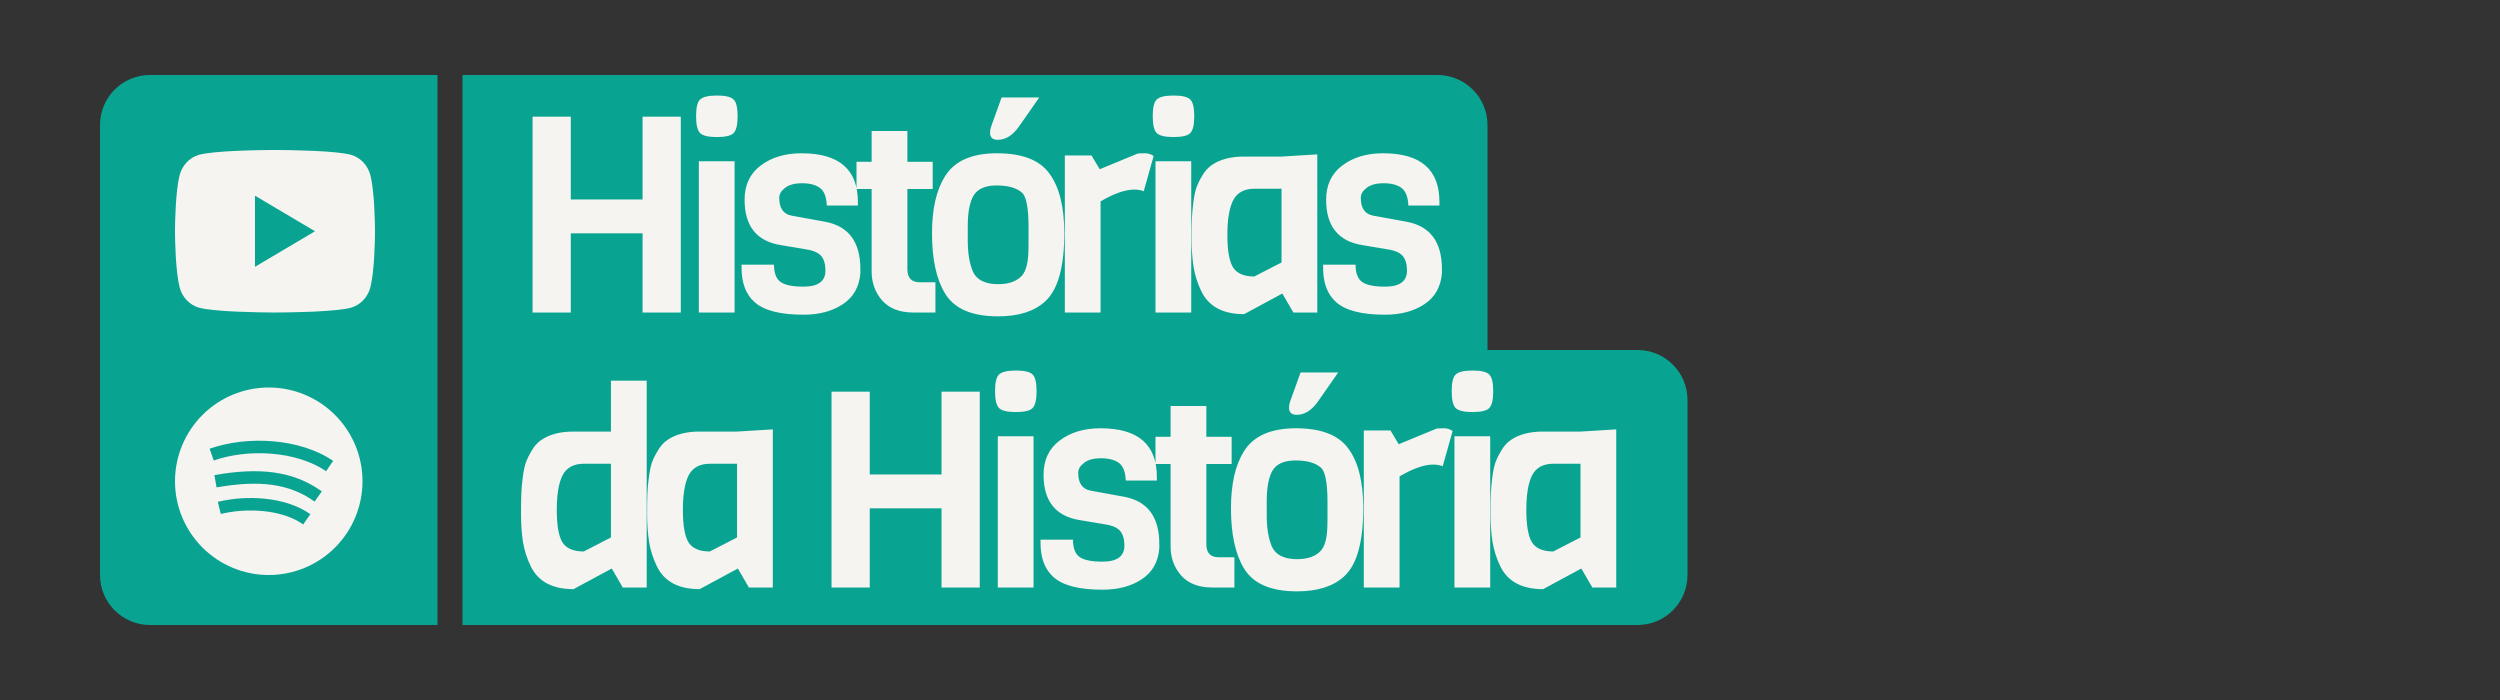 <svg width="200" height="56" viewBox="0 0 200 56" fill="none" xmlns="http://www.w3.org/2000/svg">
<rect x="0" y="0" width="200" height="56" fill="#333333" stroke="none"/>
<path d="M8 10C8 7.791 9.791 6 12 6H35V50H12C9.791 50 8 48.209 8 46V10Z" fill="#08A491"/>
<path d="M37 6H115C117.209 6 119 7.791 119 10V28H37V6Z" fill="#08A491"/>
<path d="M54.464 25H51.406V18.664H45.664V25H42.606V9.336H45.664V15.958H51.406V9.336H54.464V25ZM57.358 7.642C58.048 7.642 58.495 7.752 58.7 7.972C58.906 8.177 59.008 8.625 59.008 9.314C59.008 9.989 58.898 10.436 58.678 10.656C58.473 10.861 58.026 10.964 57.337 10.964C56.662 10.964 56.215 10.854 55.995 10.634C55.789 10.414 55.687 9.967 55.687 9.292C55.687 8.617 55.789 8.177 55.995 7.972C56.215 7.752 56.669 7.642 57.358 7.642ZM58.767 25H55.907V12.9H58.767V25ZM68.829 21.524V21.854C68.741 22.954 68.272 23.783 67.421 24.34C66.585 24.897 65.537 25.176 64.275 25.176C62.413 25.176 61.107 24.839 60.359 24.164C59.67 23.548 59.325 22.639 59.325 21.436V21.172H61.921C61.921 21.847 62.097 22.309 62.449 22.558C62.801 22.807 63.41 22.932 64.275 22.932C65.448 22.932 66.035 22.507 66.035 21.656C66.035 20.952 65.83 20.483 65.419 20.248C65.228 20.131 64.987 20.043 64.693 19.984L62.471 19.61C60.535 19.302 59.567 18.092 59.567 15.98C59.567 14.807 59.992 13.897 60.843 13.252C61.709 12.592 62.801 12.262 64.121 12.262C67.128 12.262 68.631 13.56 68.631 16.156V16.442H66.145C66.116 15.753 65.933 15.283 65.595 15.034C65.258 14.785 64.781 14.66 64.165 14.66C63.564 14.66 63.109 14.785 62.801 15.034C62.493 15.269 62.339 15.533 62.339 15.826C62.339 16.662 62.676 17.139 63.351 17.256L66.013 17.74C67.891 18.092 68.829 19.353 68.829 21.524ZM74.835 25H73.053C71.967 25 71.139 24.677 70.567 24.032C70.009 23.387 69.731 22.617 69.731 21.722V15.122H68.521V12.944H69.731V10.48H72.591V12.944H74.615V15.122H72.591V21.546C72.591 22.235 72.921 22.58 73.581 22.58H74.835V25ZM82.283 19.324V18.18C82.283 16.64 82.107 15.716 81.755 15.408C81.315 15.027 80.64 14.836 79.731 14.836C78.822 14.836 78.206 15.107 77.883 15.65C77.575 16.178 77.421 16.992 77.421 18.092V19.236C77.421 20.204 77.546 21.003 77.795 21.634C78.088 22.367 78.77 22.734 79.841 22.734C80.706 22.734 81.344 22.507 81.755 22.052C82.048 21.715 82.217 21.15 82.261 20.358C82.276 20.123 82.283 19.779 82.283 19.324ZM85.143 18.664C85.143 21.377 84.63 23.196 83.603 24.12C82.738 24.912 81.484 25.308 79.841 25.308C77.744 25.308 76.328 24.692 75.595 23.46C74.906 22.331 74.561 20.732 74.561 18.664C74.561 16.728 74.906 15.21 75.595 14.11C76.358 12.878 77.744 12.262 79.753 12.262C81.777 12.262 83.178 12.805 83.955 13.89C84.747 14.961 85.143 16.552 85.143 18.664ZM83.141 7.796L81.513 10.128C81.014 10.832 80.45 11.184 79.819 11.184C79.408 11.184 79.203 10.993 79.203 10.612C79.203 10.465 79.232 10.304 79.291 10.128L80.127 7.796H83.141ZM92.292 12.482L91.5 15.298C91.28 15.21 91.031 15.166 90.752 15.166C90.019 15.166 89.117 15.481 88.046 16.112V25H85.186V12.438H87.32L87.98 13.538L91.016 12.284C91.163 12.269 91.361 12.262 91.61 12.262C91.86 12.262 92.087 12.335 92.292 12.482ZM93.891 7.642C94.58 7.642 95.027 7.752 95.233 7.972C95.438 8.177 95.541 8.625 95.541 9.314C95.541 9.989 95.431 10.436 95.211 10.656C95.005 10.861 94.558 10.964 93.869 10.964C93.194 10.964 92.747 10.854 92.527 10.634C92.321 10.414 92.219 9.967 92.219 9.292C92.219 8.617 92.321 8.177 92.527 7.972C92.747 7.752 93.201 7.642 93.891 7.642ZM95.299 25H92.439V12.9H95.299V25ZM105.383 25H103.469L102.589 23.482L99.531 25.132C97.83 25.132 96.686 24.516 96.099 23.284C95.806 22.683 95.6 22.037 95.483 21.348C95.38 20.644 95.329 19.918 95.329 19.17C95.329 18.407 95.337 17.85 95.351 17.498C95.366 17.131 95.403 16.713 95.461 16.244C95.52 15.76 95.6 15.357 95.703 15.034C95.82 14.711 95.982 14.381 96.187 14.044C96.392 13.692 96.642 13.413 96.935 13.208C97.595 12.753 98.453 12.526 99.509 12.526H102.523L105.383 12.35V25ZM102.523 20.996V15.1H100.345C99.538 15.1 98.974 15.408 98.651 16.024C98.343 16.64 98.189 17.564 98.189 18.796C98.189 20.013 98.336 20.871 98.629 21.37C98.937 21.869 99.509 22.118 100.345 22.118L102.523 20.996ZM115.353 21.524V21.854C115.265 22.954 114.796 23.783 113.945 24.34C113.109 24.897 112.06 25.176 110.799 25.176C108.936 25.176 107.631 24.839 106.883 24.164C106.194 23.548 105.849 22.639 105.849 21.436V21.172H108.445C108.445 21.847 108.621 22.309 108.973 22.558C109.325 22.807 109.934 22.932 110.799 22.932C111.972 22.932 112.559 22.507 112.559 21.656C112.559 20.952 112.354 20.483 111.943 20.248C111.752 20.131 111.51 20.043 111.217 19.984L108.995 19.61C107.059 19.302 106.091 18.092 106.091 15.98C106.091 14.807 106.516 13.897 107.367 13.252C108.232 12.592 109.325 12.262 110.645 12.262C113.652 12.262 115.155 13.56 115.155 16.156V16.442H112.669C112.64 15.753 112.456 15.283 112.119 15.034C111.782 14.785 111.305 14.66 110.689 14.66C110.088 14.66 109.633 14.785 109.325 15.034C109.017 15.269 108.863 15.533 108.863 15.826C108.863 16.662 109.2 17.139 109.875 17.256L112.537 17.74C114.414 18.092 115.353 19.353 115.353 21.524Z" fill="#F5F4F0"/>
<path d="M37 28H131C133.209 28 135 29.791 135 32V46C135 48.209 133.209 50 131 50H37V28Z" fill="#08A491"/>
<path d="M51.736 47H49.822L48.942 45.482L45.884 47.132C44.183 47.132 43.039 46.516 42.452 45.284C42.159 44.683 41.953 44.037 41.836 43.348C41.733 42.644 41.682 41.918 41.682 41.17C41.682 40.407 41.689 39.85 41.704 39.498C41.719 39.131 41.755 38.713 41.814 38.244C41.873 37.76 41.953 37.357 42.056 37.034C42.173 36.711 42.335 36.381 42.54 36.044C42.745 35.692 42.995 35.413 43.288 35.208C43.948 34.753 44.806 34.526 45.862 34.526H48.876V30.456H51.736V47ZM48.876 42.996V37.1H46.698C45.891 37.1 45.327 37.408 45.004 38.024C44.696 38.64 44.542 39.564 44.542 40.796C44.542 42.013 44.689 42.871 44.982 43.37C45.29 43.869 45.862 44.118 46.698 44.118L48.876 42.996ZM61.824 47H59.91L59.03 45.482L55.972 47.132C54.271 47.132 53.127 46.516 52.54 45.284C52.247 44.683 52.041 44.037 51.924 43.348C51.821 42.644 51.77 41.918 51.77 41.17C51.77 40.407 51.777 39.85 51.792 39.498C51.807 39.131 51.843 38.713 51.902 38.244C51.961 37.76 52.041 37.357 52.144 37.034C52.261 36.711 52.423 36.381 52.628 36.044C52.833 35.692 53.083 35.413 53.376 35.208C54.036 34.753 54.894 34.526 55.95 34.526H58.964L61.824 34.35V47ZM58.964 42.996V37.1H56.786C55.979 37.1 55.415 37.408 55.092 38.024C54.784 38.64 54.63 39.564 54.63 40.796C54.63 42.013 54.777 42.871 55.07 43.37C55.378 43.869 55.95 44.118 56.786 44.118L58.964 42.996ZM78.381 47H75.323V40.664H69.581V47H66.523V31.336H69.581V37.958H75.323V31.336H78.381V47ZM81.276 29.642C81.965 29.642 82.412 29.752 82.618 29.972C82.823 30.177 82.926 30.625 82.926 31.314C82.926 31.989 82.816 32.436 82.596 32.656C82.391 32.861 81.943 32.964 81.254 32.964C80.579 32.964 80.132 32.854 79.912 32.634C79.707 32.414 79.604 31.967 79.604 31.292C79.604 30.617 79.707 30.177 79.912 29.972C80.132 29.752 80.587 29.642 81.276 29.642ZM82.684 47H79.824V34.9H82.684V47ZM92.746 43.524V43.854C92.658 44.954 92.189 45.783 91.338 46.34C90.502 46.897 89.454 47.176 88.192 47.176C86.33 47.176 85.024 46.839 84.276 46.164C83.587 45.548 83.242 44.639 83.242 43.436V43.172H85.838C85.838 43.847 86.014 44.309 86.366 44.558C86.718 44.807 87.327 44.932 88.192 44.932C89.366 44.932 89.952 44.507 89.952 43.656C89.952 42.952 89.747 42.483 89.336 42.248C89.146 42.131 88.904 42.043 88.61 41.984L86.388 41.61C84.452 41.302 83.484 40.092 83.484 37.98C83.484 36.807 83.91 35.897 84.76 35.252C85.626 34.592 86.718 34.262 88.038 34.262C91.045 34.262 92.548 35.56 92.548 38.156V38.442H90.062C90.033 37.753 89.85 37.283 89.512 37.034C89.175 36.785 88.698 36.66 88.082 36.66C87.481 36.66 87.026 36.785 86.718 37.034C86.41 37.269 86.256 37.533 86.256 37.826C86.256 38.662 86.594 39.139 87.268 39.256L89.93 39.74C91.808 40.092 92.746 41.353 92.746 43.524ZM98.752 47H96.97C95.885 47 95.056 46.677 94.484 46.032C93.927 45.387 93.648 44.617 93.648 43.722V37.122H92.438V34.944H93.648V32.48H96.508V34.944H98.532V37.122H96.508V43.546C96.508 44.235 96.838 44.58 97.498 44.58H98.752V47ZM106.2 41.324V40.18C106.2 38.64 106.024 37.716 105.672 37.408C105.232 37.027 104.558 36.836 103.648 36.836C102.739 36.836 102.123 37.107 101.8 37.65C101.492 38.178 101.338 38.992 101.338 40.092V41.236C101.338 42.204 101.463 43.003 101.712 43.634C102.006 44.367 102.688 44.734 103.758 44.734C104.624 44.734 105.262 44.507 105.672 44.052C105.966 43.715 106.134 43.15 106.178 42.358C106.193 42.123 106.2 41.779 106.2 41.324ZM109.06 40.664C109.06 43.377 108.547 45.196 107.52 46.12C106.655 46.912 105.401 47.308 103.758 47.308C101.661 47.308 100.246 46.692 99.512 45.46C98.823 44.331 98.478 42.732 98.478 40.664C98.478 38.728 98.823 37.21 99.512 36.11C100.275 34.878 101.661 34.262 103.67 34.262C105.694 34.262 107.095 34.805 107.872 35.89C108.664 36.961 109.06 38.552 109.06 40.664ZM107.058 29.796L105.43 32.128C104.932 32.832 104.367 33.184 103.736 33.184C103.326 33.184 103.12 32.993 103.12 32.612C103.12 32.465 103.15 32.304 103.208 32.128L104.044 29.796H107.058ZM116.21 34.482L115.418 37.298C115.198 37.21 114.948 37.166 114.67 37.166C113.936 37.166 113.034 37.481 111.964 38.112V47H109.104V34.438H111.238L111.898 35.538L114.934 34.284C115.08 34.269 115.278 34.262 115.528 34.262C115.777 34.262 116.004 34.335 116.21 34.482ZM117.808 29.642C118.497 29.642 118.945 29.752 119.15 29.972C119.355 30.177 119.458 30.625 119.458 31.314C119.458 31.989 119.348 32.436 119.128 32.656C118.923 32.861 118.475 32.964 117.786 32.964C117.111 32.964 116.664 32.854 116.444 32.634C116.239 32.414 116.136 31.967 116.136 31.292C116.136 30.617 116.239 30.177 116.444 29.972C116.664 29.752 117.119 29.642 117.808 29.642ZM119.216 47H116.356V34.9H119.216V47ZM129.3 47H127.386L126.506 45.482L123.448 47.132C121.747 47.132 120.603 46.516 120.016 45.284C119.723 44.683 119.518 44.037 119.4 43.348C119.298 42.644 119.246 41.918 119.246 41.17C119.246 40.407 119.254 39.85 119.268 39.498C119.283 39.131 119.32 38.713 119.378 38.244C119.437 37.76 119.518 37.357 119.62 37.034C119.738 36.711 119.899 36.381 120.104 36.044C120.31 35.692 120.559 35.413 120.852 35.208C121.512 34.753 122.37 34.526 123.426 34.526H126.44L129.3 34.35V47ZM126.44 42.996V37.1H124.262C123.456 37.1 122.891 37.408 122.568 38.024C122.26 38.64 122.106 39.564 122.106 40.796C122.106 42.013 122.253 42.871 122.546 43.37C122.854 43.869 123.426 44.118 124.262 44.118L126.44 42.996Z" fill="#F5F4F0"/>
<path fill-rule="evenodd" clip-rule="evenodd" d="M14 38.5C14 36.511 14.79 34.603 16.197 33.197C17.603 31.79 19.511 31 21.5 31C23.489 31 25.397 31.79 26.803 33.197C28.21 34.603 29 36.511 29 38.5C29 40.489 28.21 42.397 26.803 43.803C25.397 45.21 23.489 46 21.5 46C19.511 46 17.603 45.21 16.197 43.803C14.79 42.397 14 40.489 14 38.5ZM21.726 36.297C20.105 36.165 18.454 36.363 17.101 36.841L16.768 35.898C18.268 35.368 20.061 35.158 21.808 35.301C23.551 35.443 25.286 35.942 26.651 36.869L26.089 37.696C24.904 36.892 23.349 36.43 21.726 36.297ZM17.326 38.992C20.772 38.382 23.174 38.695 25.165 40.124L25.748 39.311C23.45 37.661 20.732 37.374 17.152 38.008L17.326 38.992ZM17.662 41.116C18.648 40.876 19.862 40.771 21.054 40.888C22.25 41.005 23.388 41.342 24.256 41.953L24.831 41.134C23.778 40.394 22.456 40.021 21.151 39.893C19.904 39.773 18.645 39.859 17.425 40.145L17.662 41.116Z" fill="#F5F4F0"/>
<path d="M22.196 12C22.623 12.002 23.692 12.013 24.828 12.059L25.231 12.077C26.374 12.132 27.517 12.226 28.084 12.386C28.84 12.602 29.434 13.231 29.634 14.029C29.954 15.296 29.994 17.768 29.999 18.367L30 18.491V18.632C29.994 19.231 29.954 21.703 29.634 22.97C29.431 23.771 28.837 24.4 28.084 24.613C27.517 24.773 26.374 24.868 25.231 24.922L24.828 24.941C23.692 24.986 22.623 24.998 22.196 24.999L22.008 25H21.804C20.899 24.994 17.119 24.953 15.915 24.613C15.16 24.397 14.566 23.768 14.365 22.97C14.045 21.703 14.005 19.231 14 18.632V18.367C14.005 17.768 14.045 15.296 14.365 14.029C14.568 13.229 15.162 12.599 15.916 12.387C17.119 12.046 20.9 12.005 21.804 12H22.196ZM20.399 15.656V21.344L25.2 18.5L20.399 15.656Z" fill="#F5F4F0"/>
</svg>
